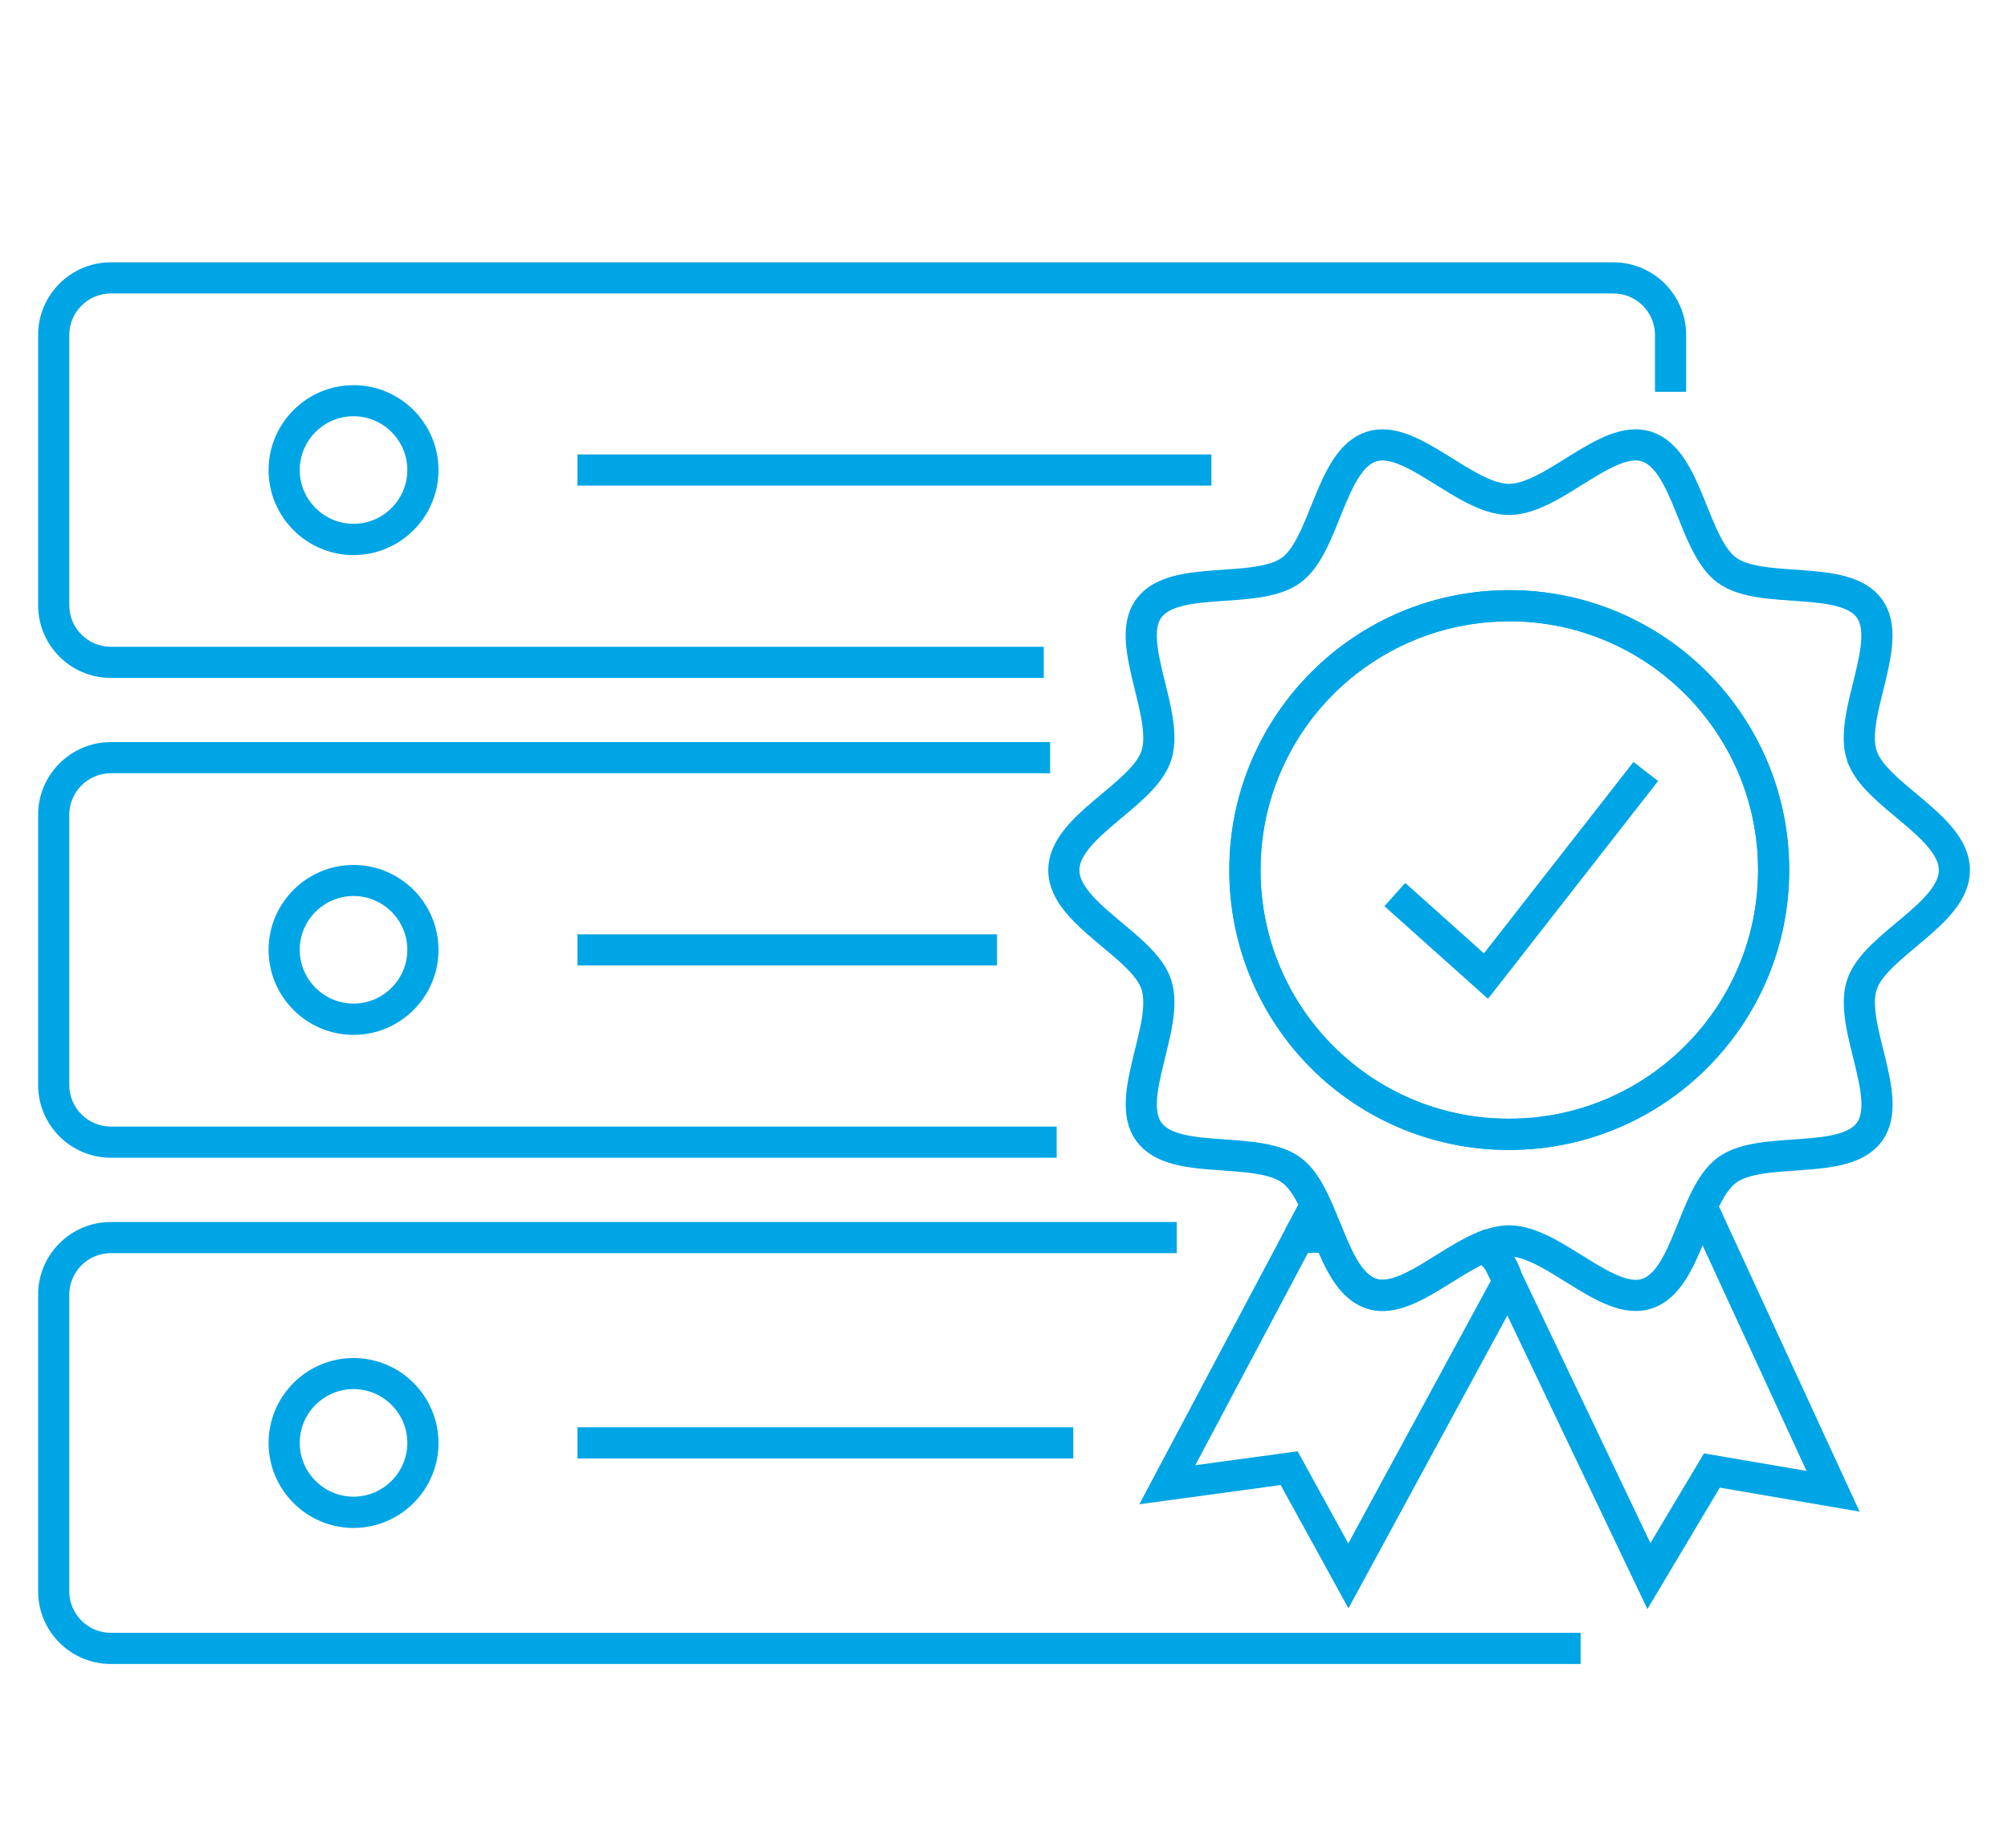 <?xml version="1.0" encoding="UTF-8"?>
<svg id="Layer_3" xmlns="http://www.w3.org/2000/svg" viewBox="0 0 193.34 177.96">
  <defs>
    <style>
      .cls-1 {
        fill: #00a5e5;
      }

      .cls-2 {
        fill: none;
        stroke: #00a5e5;
        stroke-miterlimit: 10;
        stroke-width: 3px;
      }
    </style>
  </defs>
  <path class="cls-1" d="M152.19,160.23H10.67c-3.86,0-7-3.14-7-7v-28.56c0-3.86,3.14-7,7-7h102.63v3H10.67c-2.21,0-4,1.8-4,4v28.56c0,2.21,1.8,4,4,4h141.52v3Z"/>
  <path class="cls-1" d="M101.74,111.48H10.67c-3.86,0-7-3.14-7-7v-26.02c0-3.86,3.14-7,7-7h90.44v3H10.67c-2.21,0-4,1.8-4,4v26.02c0,2.21,1.8,4,4,4h91.07v3Z"/>
  <path class="cls-1" d="M100.5,65.28H10.67c-3.86,0-7-3.14-7-7v-26.02c0-3.86,3.14-7,7-7h144.68c3.86,0,7,3.14,7,7v5.47h-3v-5.47c0-2.21-1.8-4-4-4H10.67c-2.21,0-4,1.8-4,4v26.02c0,2.21,1.8,4,4,4h89.83v3Z"/>
  <g>
    <g>
      <path class="cls-2" d="M179.26,72.75c-1.28-3.97,3.13-10.87.73-14.17-2.43-3.33-10.38-1.25-13.71-3.67-3.29-2.4-3.77-10.61-7.73-11.91-3.83-1.24-9.01,5.09-13.25,5.09s-9.43-6.33-13.25-5.09c-3.97,1.29-4.44,9.5-7.73,11.91-3.34,2.43-11.28.34-13.71,3.67-.95,1.3-.83,3.16-.42,5.18.62,3.11,1.93,6.59,1.15,8.99-.02.06-.04.12-.07.19-1.41,3.74-8.84,6.69-8.84,10.85,0,2.92,3.66,5.25,6.33,7.66,1.2,1.08,2.2,2.18,2.58,3.37,1.29,3.97-3.13,10.87-.72,14.17.29.39.66.72,1.09.98,3.17,1.92,9.68.56,12.62,2.7,1.67,1.22,2.61,3.93,3.65,6.47,1.01,2.48,2.12,4.79,4.08,5.43,3.11,1.01,7.11-2.99,10.79-4.51.85-.35,1.67-.57,2.46-.57,4.23,0,9.42,6.33,13.25,5.09,3.96-1.29,4.43-9.5,7.73-11.91,3.33-2.43,11.28-.34,13.71-3.67,2.4-3.3-2.02-10.21-.73-14.17,1.24-3.83,8.91-6.8,8.91-11.04s-7.67-7.21-8.91-11.03ZM145.31,109.23c-.86,0-1.72-.04-2.55-.12-12.86-1.28-22.89-12.13-22.89-25.33,0-3.88.87-7.56,2.43-10.85,1.69-3.6,4.21-6.74,7.31-9.17,4.33-3.39,9.78-5.43,15.72-5.43,14.05,0,25.45,11.39,25.45,25.45s-11.4,25.45-25.45,25.45Z"/>
      <polygon class="cls-1" points="158.62 154.94 142.98 122.16 145.69 120.87 158.91 148.59 164.07 139.95 173.94 141.64 162.72 117.29 165.45 116.04 179.05 145.56 165.59 143.25 158.62 154.94"/>
      <path class="cls-1" d="M129.84,154.88l-6.53-11.88-13.61,1.85,14.44-27.21h4.85l.38.93c.81,1.98,1.79,4.13,3.15,4.57,1.4.46,3.61-.92,5.74-2.26,1.3-.81,2.65-1.65,4-2.21l.74-.31.67.44c1.53,1.01,2.58,2.55,2.97,4.33l.03.33v.38l-16.84,31.04ZM124.94,139.75l4.88,8.87,13.75-25.34c-.2-.55-.52-1.05-.94-1.47-.9.46-1.85,1.05-2.78,1.62-2.72,1.7-5.53,3.46-8.26,2.57-2.29-.75-3.57-2.97-4.61-5.36h-1.04l-10.85,20.45,9.85-1.34Z"/>
      <rect class="cls-1" x="124.3" y="116.4" width="2.8" height="3" transform="translate(-37.42 173.53) rotate(-62)"/>
      <path class="cls-1" d="M145.31,110.73c-.88,0-1.79-.04-2.7-.13-13.83-1.38-24.25-12.91-24.25-26.82,0-4.02.86-7.89,2.57-11.49,1.77-3.77,4.45-7.12,7.73-9.71,4.79-3.76,10.55-5.75,16.65-5.75,14.86,0,26.95,12.09,26.95,26.95s-12.09,26.95-26.95,26.95ZM145.31,59.83c-5.42,0-10.53,1.77-14.79,5.11-2.92,2.3-5.3,5.28-6.87,8.63-1.52,3.2-2.28,6.64-2.28,10.21,0,12.36,9.26,22.61,21.54,23.83.8.08,1.62.11,2.41.11,13.21,0,23.95-10.74,23.95-23.95s-10.74-23.95-23.95-23.95Z"/>
    </g>
    <polygon class="cls-1" points="143.27 96.18 133.3 87.26 135.3 85.02 142.88 91.8 157.28 73.37 159.65 75.21 143.27 96.18"/>
  </g>
  <path class="cls-1" d="M34.04,53.45c-4.51,0-8.18-3.67-8.18-8.18s3.67-8.18,8.18-8.18,8.18,3.67,8.18,8.18-3.67,8.18-8.18,8.18ZM34.04,40.08c-2.86,0-5.18,2.33-5.18,5.18s2.33,5.18,5.18,5.18,5.18-2.33,5.18-5.18-2.33-5.18-5.18-5.18Z"/>
  <path class="cls-1" d="M34.04,99.65c-4.51,0-8.18-3.67-8.18-8.18s3.67-8.18,8.18-8.18,8.18,3.67,8.18,8.18-3.67,8.18-8.18,8.18ZM34.04,86.28c-2.86,0-5.18,2.33-5.18,5.18s2.33,5.18,5.18,5.18,5.18-2.33,5.18-5.18-2.33-5.18-5.18-5.18Z"/>
  <path class="cls-1" d="M34.04,147.13c-4.51,0-8.18-3.67-8.18-8.18s3.67-8.18,8.18-8.18,8.18,3.67,8.18,8.18-3.67,8.18-8.18,8.18ZM34.04,133.76c-2.86,0-5.18,2.33-5.18,5.18s2.33,5.18,5.18,5.18,5.18-2.33,5.18-5.18-2.33-5.18-5.18-5.18Z"/>
  <rect class="cls-1" x="55.6" y="43.76" width="61.04" height="3"/>
  <rect class="cls-1" x="55.6" y="89.97" width="40.4" height="3"/>
  <rect class="cls-1" x="55.6" y="137.44" width="47.74" height="3"/>
</svg>
